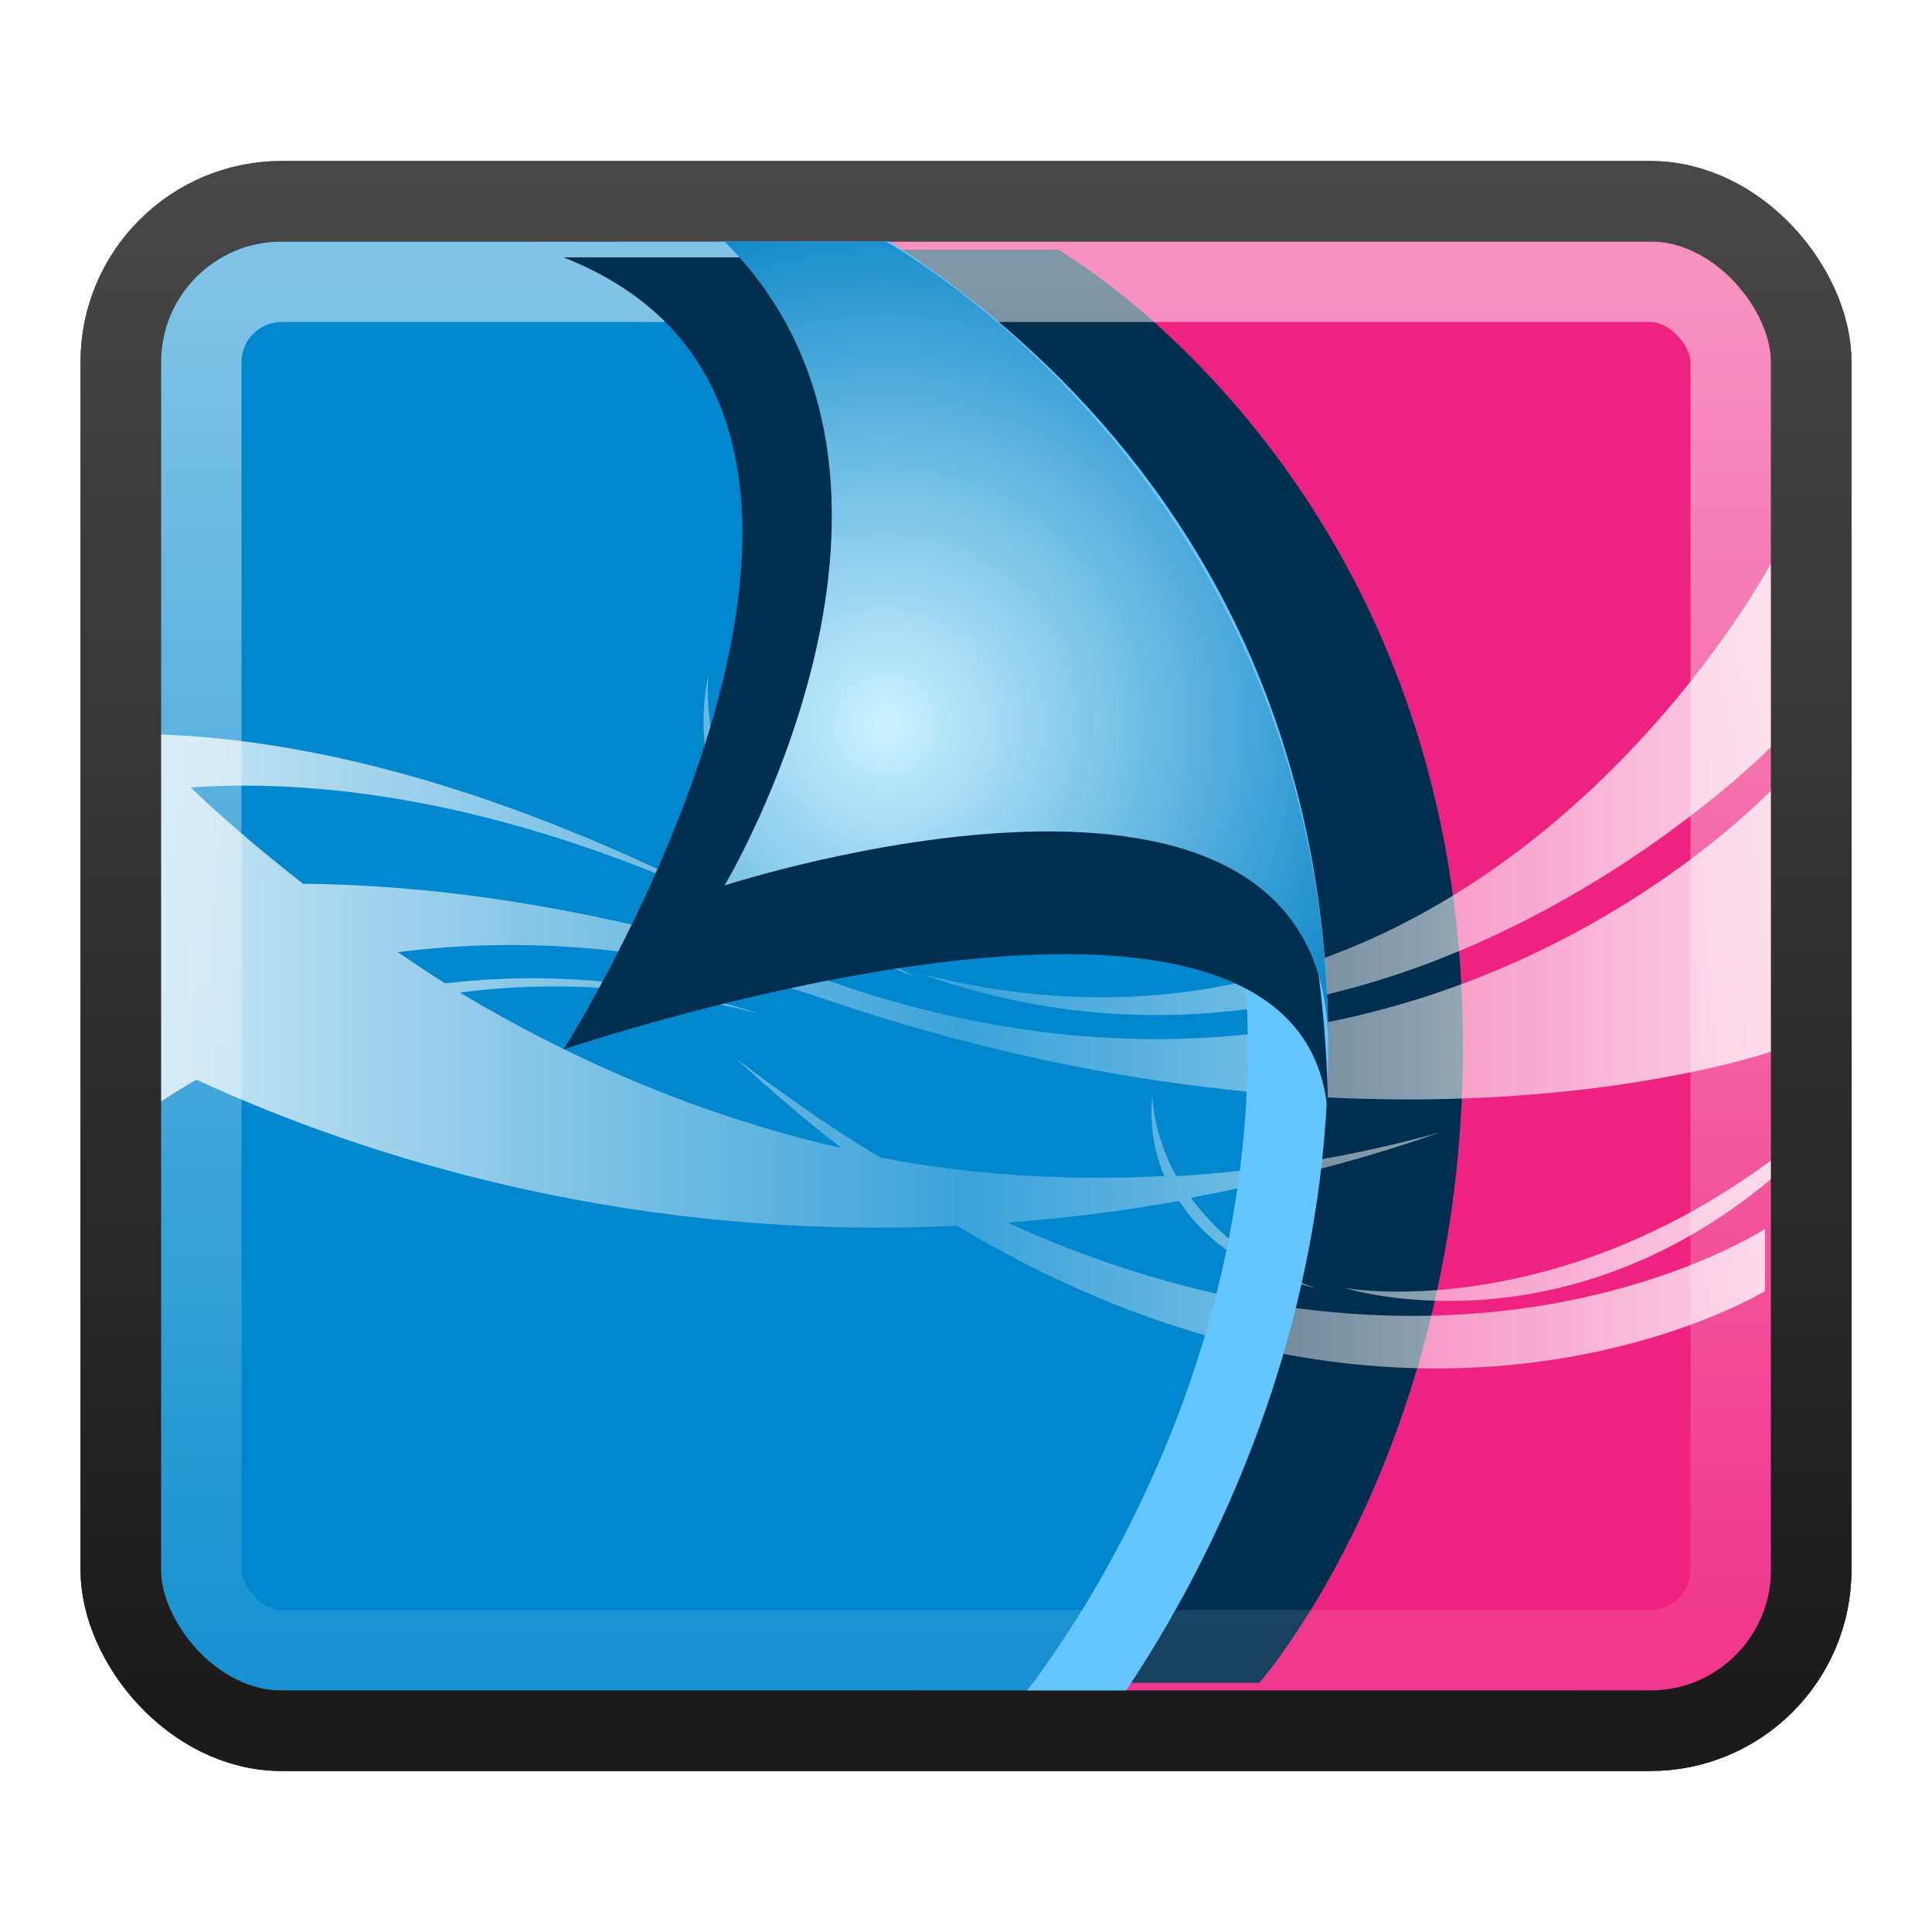 <?xml version="1.0" encoding="UTF-8" standalone="no"?>
<!-- Created with Inkscape (http://www.inkscape.org/) -->

<svg xmlns:dc="http://purl.org/dc/elements/1.1/" xmlns:cc="http://creativecommons.org/ns#" xmlns:rdf="http://www.w3.org/1999/02/22-rdf-syntax-ns#" xmlns:svg="http://www.w3.org/2000/svg" xmlns="http://www.w3.org/2000/svg" xmlns:xlink="http://www.w3.org/1999/xlink" xmlns:sodipodi="http://sodipodi.sourceforge.net/DTD/sodipodi-0.dtd" xmlns:inkscape="http://www.inkscape.org/namespaces/inkscape" version="1.0" width="24" height="24" id="svg3437" inkscape:version="0.48.3.1 r9886" sodipodi:docname="xfce-ui.svg">
  <sodipodi:namedview pagecolor="#ffffff" bordercolor="#666666" borderopacity="1" objecttolerance="10" gridtolerance="10" guidetolerance="10" inkscape:pageopacity="0" inkscape:pageshadow="2" inkscape:window-width="1280" inkscape:window-height="976" id="namedview99" showgrid="true" inkscape:zoom="26.705613" inkscape:cx="16.851425" inkscape:cy="14.122953" inkscape:window-x="0" inkscape:window-y="24" inkscape:window-maximized="1" inkscape:current-layer="svg3437" inkscape:snap-to-guides="false" inkscape:snap-grids="true" showguides="true" inkscape:guide-bbox="true">
    <inkscape:grid type="xygrid" id="grid911" empspacing="5" visible="true" enabled="true" snapvisiblegridlinesonly="true" />
  </sodipodi:namedview>
  <defs id="defs3439">
    <linearGradient id="linearGradient965">
      <stop id="stop967" offset="0" style="stop-color:white;stop-opacity:0.502;" />
      <stop id="stop969" offset="1" style="stop-color:white;stop-opacity:0.094;" />
    </linearGradient>
    <linearGradient id="linearGradient1056">
      <stop style="stop-color:#474747;stop-opacity:1;" offset="0" id="stop1058" />
      <stop style="stop-color:#121212;stop-opacity:1;" offset="1" id="stop1060" />
    </linearGradient>
    <linearGradient id="linearGradient4008">
      <stop id="stop4010" offset="0" style="stop-color:white;stop-opacity:0.784;" />
      <stop style="stop-color:white;stop-opacity:0.235;" offset="0.5" id="stop4177" />
      <stop id="stop4012" offset="1" style="stop-color:white;stop-opacity:0.784;" />
    </linearGradient>
    <radialGradient r="1280" fy="152.427" fx="1608.772" cy="152.427" cx="1608.772" gradientTransform="matrix(0.009,0,0,0.009,0.38,9.605)" gradientUnits="userSpaceOnUse" id="radialGradient3858-6" xlink:href="#linearGradient3793-6" inkscape:collect="always" />
    <linearGradient id="linearGradient3793-6">
      <stop id="stop3795-6" offset="0" style="stop-color:#56b1d5;stop-opacity:1" />
      <stop id="stop3797-1" offset="1" style="stop-color:#124275;stop-opacity:1;" />
    </linearGradient>
    <linearGradient inkscape:collect="always" xlink:href="#linearGradient1056" id="linearGradient1062" x1="23.43" y1="8.404" x2="23.43" y2="39.358" gradientUnits="userSpaceOnUse" gradientTransform="matrix(0.488,0,0,0.613,0.279,-2.71)" />
    <linearGradient inkscape:collect="always" xlink:href="#linearGradient965" id="linearGradient971" gradientUnits="userSpaceOnUse" gradientTransform="matrix(0.442,0,0,0.548,1.395,-1.161)" x1="23.43" y1="8.404" x2="23.43" y2="39.358" />
    <filter id="filter3174-4" color-interpolation-filters="sRGB">
      <feGaussianBlur stdDeviation="1.71" id="feGaussianBlur3176-2" />
    </filter>
    <linearGradient gradientTransform="scale(1.006,0.994)" gradientUnits="userSpaceOnUse" id="ButtonShadow-91" y2="7.017" x2="45.448" y1="92.54" x1="45.448">
      <stop offset="0" style="stop-color:#000000;stop-opacity:1" id="stop3750-4" />
      <stop offset="1" style="stop-color:#000000;stop-opacity:0.588" id="stop3752-2" />
    </linearGradient>
    <linearGradient x1="45.448" y1="92.54" x2="45.448" y2="7.017" id="ButtonShadow-9" gradientUnits="userSpaceOnUse" gradientTransform="scale(1.006,0.994)">
      <stop id="stop3750-3" style="stop-color:#000000;stop-opacity:1" offset="0" />
      <stop id="stop3752-0" style="stop-color:#000000;stop-opacity:0.588" offset="1" />
    </linearGradient>
    <filter color-interpolation-filters="sRGB" id="filter3174-2">
      <feGaussianBlur id="feGaussianBlur3176-1" stdDeviation="1.71" />
    </filter>
    <linearGradient x1="45.448" y1="92.54" x2="45.448" y2="7.017" id="ButtonShadow" gradientUnits="userSpaceOnUse" gradientTransform="scale(1.006,0.994)">
      <stop id="stop3750" style="stop-color:#000000;stop-opacity:1" offset="0" />
      <stop id="stop3752" style="stop-color:#000000;stop-opacity:0.588" offset="1" />
    </linearGradient>
    <filter color-interpolation-filters="sRGB" id="filter3174">
      <feGaussianBlur id="feGaussianBlur3176" stdDeviation="1.71" />
    </filter>
    <linearGradient id="linearGradient3877">
      <stop id="stop3879" offset="0" style="stop-color:#cdf2ff;stop-opacity:1;" />
      <stop id="stop3881" offset="1" style="stop-color:#007fc4;stop-opacity:1;" />
    </linearGradient>
    <radialGradient inkscape:collect="always" xlink:href="#linearGradient3877" id="radialGradient4145" cx="10.771" cy="9.029" fx="10.771" fy="9.029" r="4" gradientTransform="matrix(1.75,0,0,1.75,-7.85,-6.8)" gradientUnits="userSpaceOnUse" />
    <linearGradient inkscape:collect="always" xlink:href="#linearGradient4008" id="linearGradient4173" x1="2" y1="11" x2="22" y2="11" gradientUnits="userSpaceOnUse" gradientTransform="translate(0,1)" />
    <linearGradient inkscape:collect="always" xlink:href="#linearGradient1056-0-1" id="linearGradient4437-8" gradientUnits="userSpaceOnUse" gradientTransform="matrix(0.488,0,0,0.614,13.779,-3.083)" x1="23.43" y1="8.404" x2="23.43" y2="39.358" />
    <linearGradient id="linearGradient1056-0-1">
      <stop id="stop1058-7-1" offset="0" style="stop-color:#474747;stop-opacity:1;" />
      <stop id="stop1060-3-7" offset="1" style="stop-color:#1b1b1b;stop-opacity:1;" />
    </linearGradient>
    <filter inkscape:collect="always" id="filter4540" x="-0.117" width="1.233" y="-0.101" height="1.201">
      <feGaussianBlur inkscape:collect="always" stdDeviation="0.461" id="feGaussianBlur4542" />
    </filter>
    <filter inkscape:collect="always" id="filter4552" x="-0.131" width="1.261" y="-0.062" height="1.124">
      <feGaussianBlur inkscape:collect="always" stdDeviation="0.464" id="feGaussianBlur4554" />
    </filter>
  </defs>
  <rect style="color:black;fill:url(#radialGradient3858-6);fill-opacity:1;fill-rule:nonzero;stroke:url(#linearGradient1062);stroke-width:1;stroke-opacity:1;marker:none;visibility:visible;display:inline;overflow:visible;enable-background:accumulate" id="rect990" width="21" height="19" x="1.5" y="2.5" ry="2" />
  <path style="color:black;fill:#ee2381;fill-opacity:1;fill-rule:nonzero;stroke:none;stroke-width:1;marker:none;visibility:visible;display:inline;overflow:visible;enable-background:accumulate" d="m 7.714,3 c 7.129,0 13.333,0 13.333,0 C 21.622,3 22,3.454 22,3.973 L 22,20 c 0,0.404 -0.604,1 -1,1 l -8,0 z" id="rect3887" inkscape:connector-curvature="0" sodipodi:nodetypes="csssscc" />
  <path style="color:black;fill:#002e4f;fill-opacity:1;fill-rule:nonzero;stroke:none;stroke-width:0.974;marker:none;visibility:visible;display:inline;overflow:visible;filter:url(#filter4552);enable-background:accumulate" d="M 9.644,2.886 16,9.826 13.228,20.886 l 2.416,0 c 0,0 2.529,-2.909 2.529,-8 0,-7.113 -5.029,-10 -5.029,-10 z" id="path3988" inkscape:connector-curvature="0" sodipodi:nodetypes="ccccccc" transform="matrix(1,0,0,0.989,1.6405912e-4,0.248)" />
  <path inkscape:connector-curvature="0" id="path3973" d="M 3,3 C 2.604,3 2,3.606 2,4 l 0,16 c 0,0.394 0.604,1 1,1 l 10,0 c 2,-2 3,-6 3,-9 0,-3 -3,-9 -6,-9 z" style="color:black;fill:#0087cd;fill-opacity:1;fill-rule:nonzero;stroke:none;stroke-width:1;marker:none;visibility:visible;display:inline;overflow:visible;enable-background:accumulate" sodipodi:nodetypes="sssscsss" />
  <path style="fill:url(#linearGradient4173);fill-opacity:1;stroke:none" d="M 22,7 C 21.79,7.383 18.159,13.813 11.449,12.099 17.147,14.144 21.888,9.392 22,9.279 L 22,7 z M 8.801,8.391 c 0,0 -0.693,2.537 2.574,3.747 C 8.504,10.685 8.801,8.391 8.801,8.391 z M 2,9.124 2,13.682 c 0.148,-0.094 0.283,-0.182 0.441,-0.27 1.705,0.79 5.085,2.024 9.449,1.815 5.73,3.442 10.037,0.811 10.037,0.811 l 0,-0.773 c 0,0 -3.784,2.484 -9.412,-0.077 0.693,-0.054 1.398,-0.136 2.132,-0.27 0.282,0.431 0.79,0.876 1.691,1.082 -0.77,-0.278 -1.247,-0.717 -1.544,-1.12 1.006,-0.192 2.018,-0.435 3.088,-0.811 -1.143,0.317 -2.225,0.479 -3.272,0.541 -0.295,-0.537 -0.294,-1.004 -0.294,-1.004 0,0 -0.078,0.474 0.147,1.004 -1.254,0.062 -2.428,-0.018 -3.529,-0.232 -0.584,-0.347 -1.187,-0.772 -1.801,-1.236 0.447,0.406 0.888,0.791 1.324,1.12 C 8.625,13.845 7.042,13.126 5.713,12.33 6.837,12.181 8.08,12.239 9.463,12.601 8.094,12.16 6.766,12.073 5.529,12.215 5.328,12.09 5.13,11.954 4.941,11.828 6.479,11.634 8.25,11.729 10.235,12.408 17.069,14.742 21.905,13.097 22,13.064 L 22,9.82 C 21.379,10.446 17.036,14.503 10.382,12.215 7.775,11.318 5.548,10.993 3.765,10.979 3.202,10.537 2.75,10.148 2.368,9.781 4.121,9.666 6.405,9.99 9.243,11.326 6.15,9.715 3.771,9.191 2,9.124 z m 20,5.292 c -2.776,2.047 -5.294,1.584 -5.294,1.584 0,0 2.657,0.849 5.294,-1.352 l 0,-0.232 z" id="path3856" inkscape:connector-curvature="0" />
  <g id="layer2" style="display:none" transform="translate(-23.687,-201.789)">
    <rect width="86" height="85" rx="6" ry="6" x="5" y="7" id="rect3745" style="opacity:0.9;fill:url(#ButtonShadow);fill-opacity:1;fill-rule:nonzero;stroke:none;filter:url(#filter3174)" />
  </g>
  <g id="layer4" transform="translate(-23.687,-201.789)" />
  <g id="layer2-0" style="display:none" transform="translate(2.878,-191.335)">
    <rect width="86" height="85" rx="6" ry="6" x="5" y="7" id="rect3745-7" style="opacity:0.9;fill:url(#ButtonShadow-91);fill-opacity:1;fill-rule:nonzero;stroke:none;filter:url(#filter3174-4)" />
  </g>
  <g id="layer4-3" transform="translate(2.878,-191.335)" />
  <g id="layer2-1" style="display:none" transform="translate(59.003,-188.4)">
    <rect width="86" height="85" rx="6" ry="6" x="5" y="7" id="rect3745-1" style="opacity:0.9;fill:url(#ButtonShadow-9);fill-opacity:1;fill-rule:nonzero;stroke:none;filter:url(#filter3174-2)" />
  </g>
  <g id="layer4-8" transform="translate(59.003,-188.4)" />
  <rect ry="1" y="3.5" x="2.5" height="17" width="19" id="rect963" style="color:black;fill:none;stroke:url(#linearGradient971);stroke-width:1;stroke-opacity:1;marker:none;visibility:visible;display:inline;overflow:visible;enable-background:accumulate" />
  <path style="color:black;fill:none;stroke:#64c5ff;stroke-width:1;stroke-opacity:1;marker:none;visibility:visible;display:inline;overflow:visible;enable-background:accumulate" d="M 13,21.5 C 13,21.5 16,18 16,13 16,5 9,2.5 9,2.5" id="path4165" inkscape:connector-curvature="0" sodipodi:nodetypes="ccc" />
  <path sodipodi:nodetypes="ccccc" inkscape:connector-curvature="0" id="path3853" d="M 16.5,14 C 16.5,9.715 7,13 7,13 7,13 12,5 7,3 l 3,0 c 2,0 6.5,4 6.5,11 z" style="color:black;fill:#002e4f;fill-opacity:1;fill-rule:nonzero;stroke:none;stroke-width:0.974;marker:none;visibility:visible;display:inline;overflow:visible;filter:url(#filter4540);enable-background:accumulate" transform="matrix(1,0,0,0.984,0,0.245)" />
  <rect ry="2" y="2.5" x="1.5" height="19" width="21" id="rect4095" style="color:black;fill:none;stroke:url(#linearGradient4437-8);stroke-width:1;stroke-opacity:1;marker:none;visibility:visible;display:inline;overflow:visible;enable-background:accumulate;stroke-linecap:butt;stroke-linejoin:miter;stroke-miterlimit:4;stroke-dasharray:none;stroke-dashoffset:0" />
  <path style="color:black;fill:url(#radialGradient4145);fill-opacity:1;fill-rule:nonzero;stroke:none;stroke-width:1;marker:none;visibility:visible;display:inline;overflow:visible;enable-background:accumulate" d="M 16.5,13 C 16.5,8.553 9,11 9,11 9,11 12,6 9,3 l 2,0 c 0,0 5.5,2.989 5.5,10 z" id="rect3049" inkscape:connector-curvature="0" sodipodi:nodetypes="ccccc" />
</svg>
